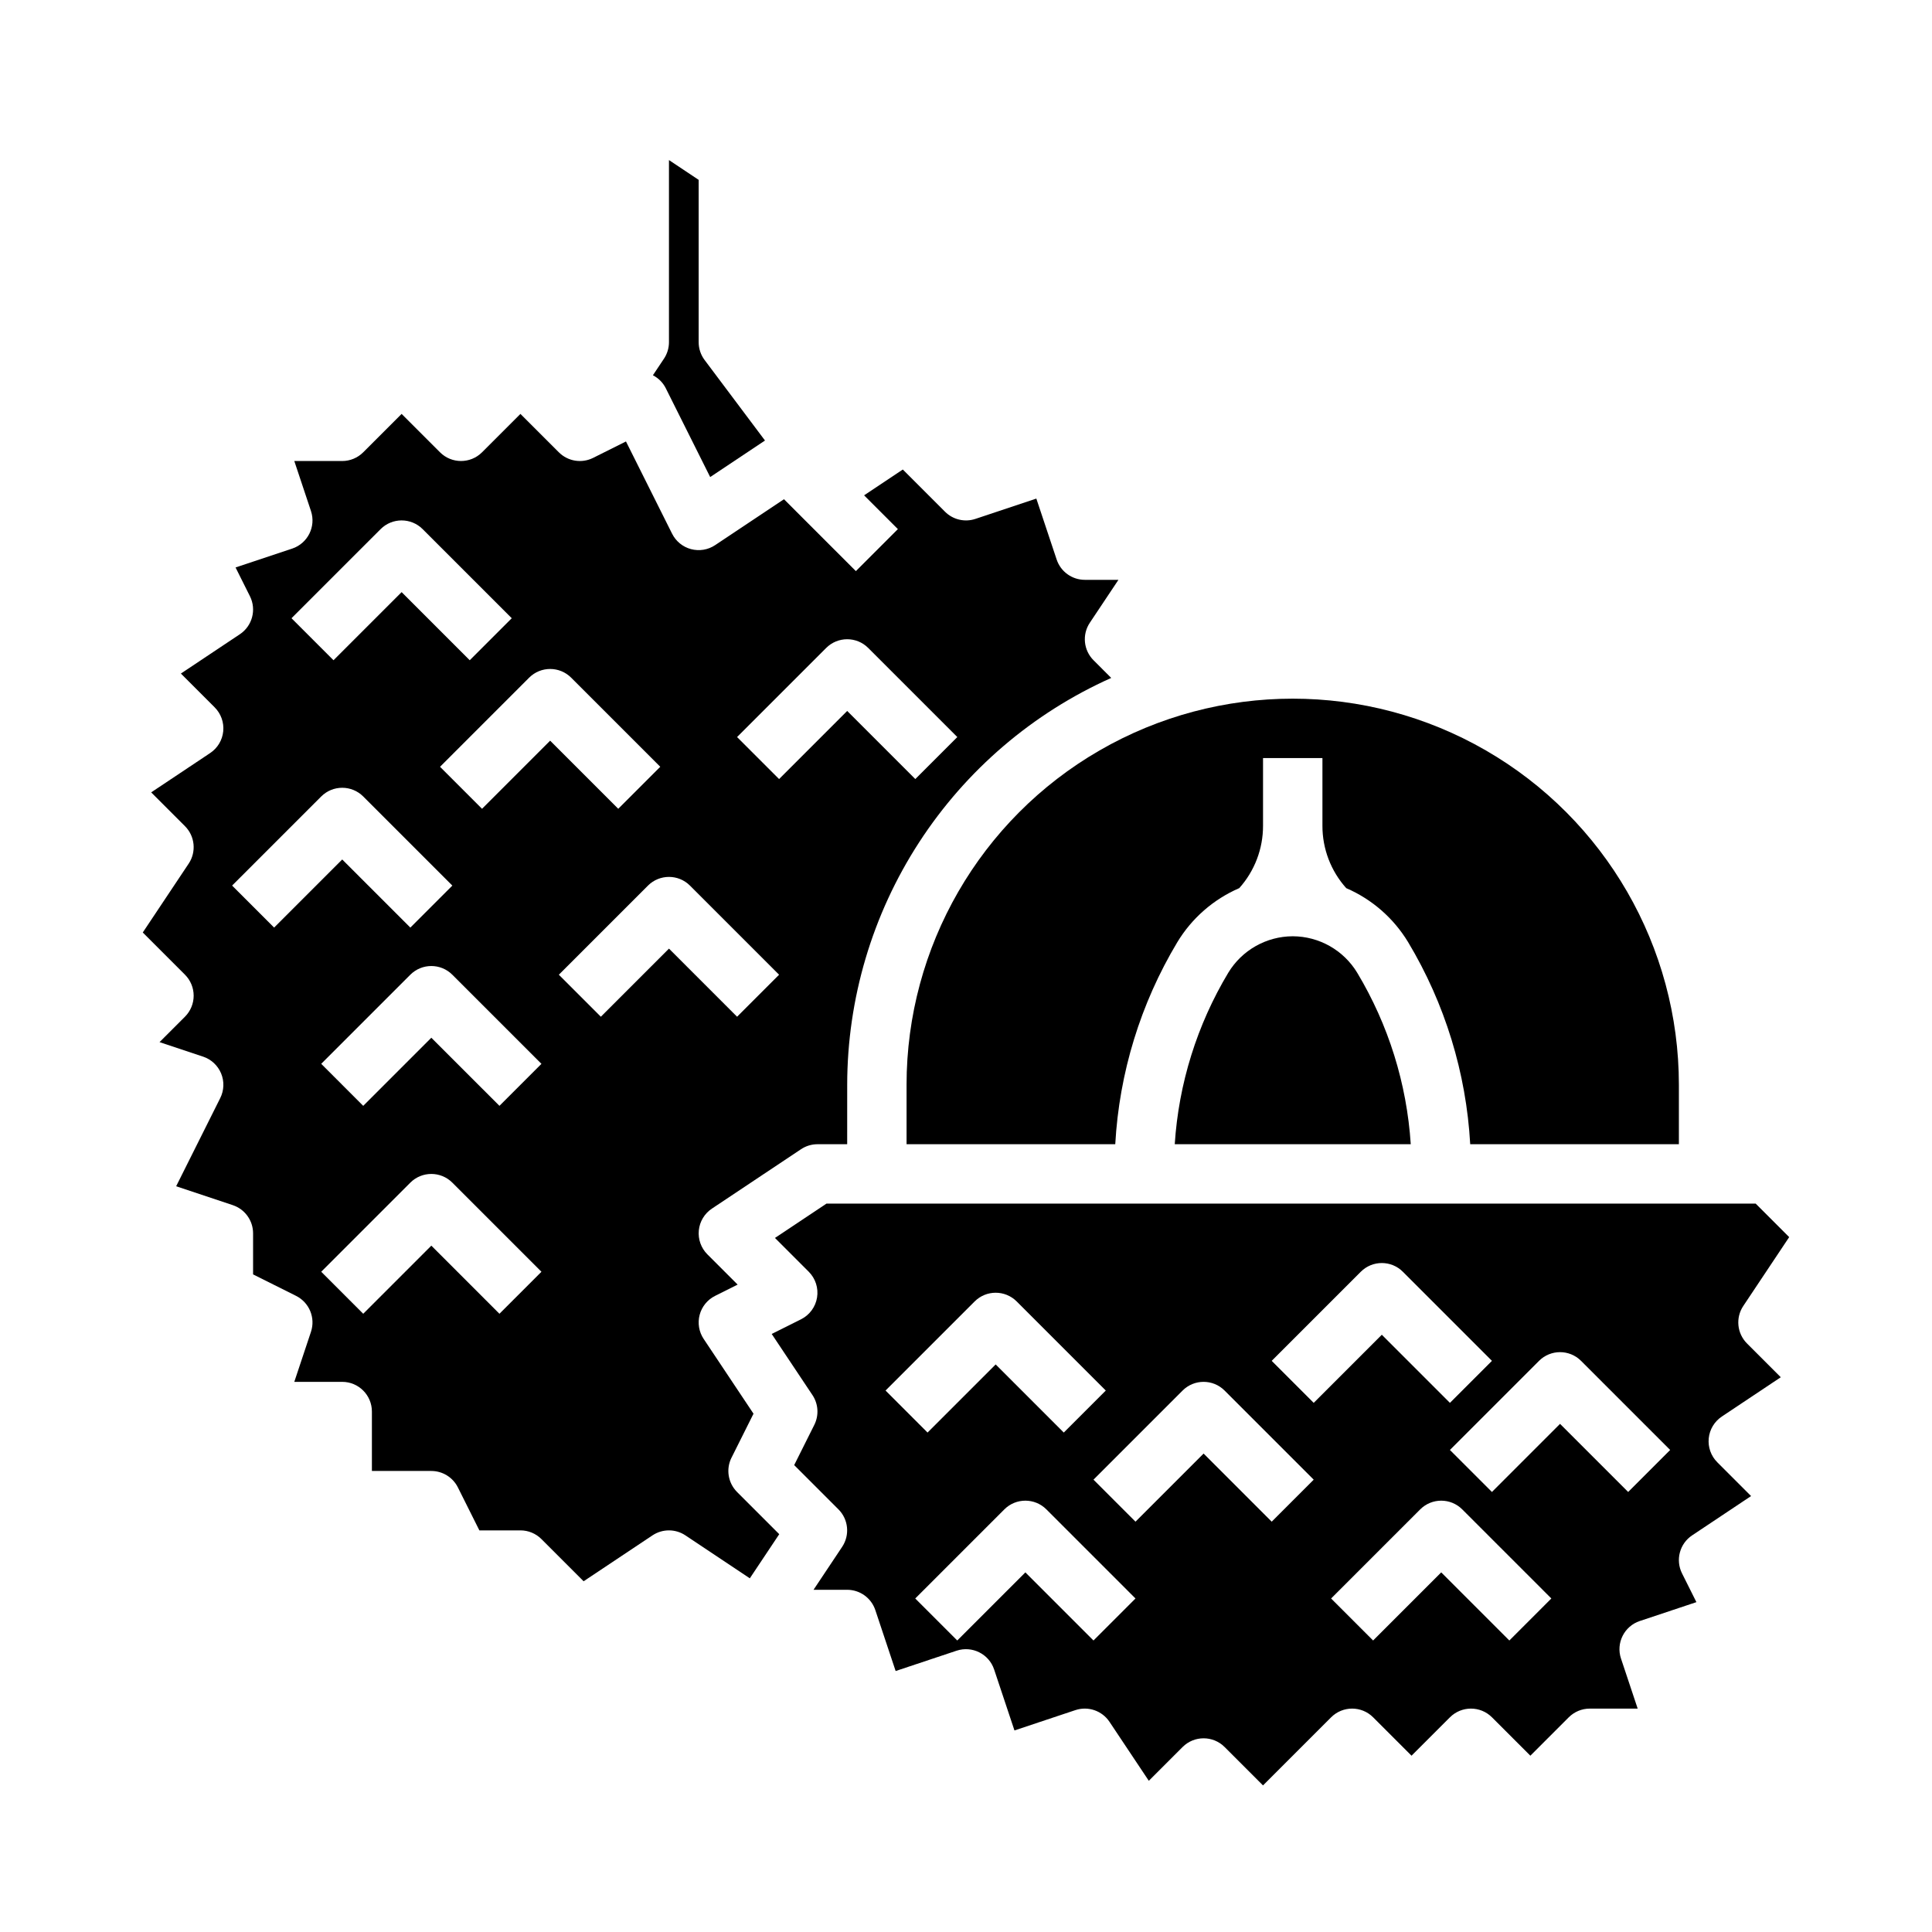 <?xml version="1.0" encoding="UTF-8"?>
<!-- Uploaded to: ICON Repo, www.svgrepo.com, Generator: ICON Repo Mixer Tools -->
<svg fill="#000000" width="800px" height="800px" version="1.1" viewBox="144 144 512 512" xmlns="http://www.w3.org/2000/svg">
 <g>
  <path d="m320.45 246.91 11.758 23.512 14.52-9.68-15.996-21.332c-1.023-1.363-1.578-3.019-1.578-4.723v-43.02l-7.871-5.246v48.266c0 1.551-0.461 3.07-1.32 4.363l-2.934 4.398c1.48 0.762 2.68 1.973 3.422 3.461z"/>
  <path d="m337.86 530.3 5.828-11.656-13.211-19.816c-1.254-1.879-1.637-4.203-1.059-6.387 0.578-2.18 2.066-4.008 4.086-5.019l5.977-2.988-8.02-8.02c-1.668-1.668-2.5-3.996-2.269-6.344 0.234-2.348 1.508-4.465 3.469-5.773l23.617-15.742c1.293-0.863 2.812-1.324 4.363-1.324h7.871l0.004-15.742c0.02-22.809 6.637-45.121 19.055-64.254 12.414-19.129 30.094-34.262 50.914-43.574l-4.688-4.688c-2.652-2.652-3.066-6.812-0.984-9.934l7.586-11.375h-8.906c-3.391 0-6.398-2.168-7.469-5.383l-5.383-16.148-16.148 5.383c-2.828 0.941-5.949 0.207-8.055-1.902l-11.184-11.184-10.258 6.84 8.953 8.953-11.133 11.133-19.051-19.051-18.246 12.164c-1.879 1.254-4.203 1.637-6.387 1.059-2.18-0.578-4.012-2.07-5.019-4.09l-12.223-24.445-8.703 4.352c-3.031 1.516-6.691 0.922-9.086-1.477l-10.18-10.176-10.18 10.18 0.004-0.004c-3.078 3.074-8.059 3.074-11.133 0l-10.18-10.176-10.176 10.176c-1.477 1.477-3.481 2.309-5.566 2.309h-12.695l4.418 13.254c1.375 4.125-0.855 8.582-4.981 9.957l-15.004 5 3.812 7.625c1.777 3.551 0.629 7.871-2.672 10.07l-15.629 10.418 8.953 8.953v0.004c1.668 1.668 2.5 3.992 2.269 6.34-0.234 2.348-1.504 4.469-3.469 5.773l-15.625 10.418 8.953 8.953v0.004c2.652 2.652 3.066 6.809 0.984 9.93l-12.164 18.246 11.18 11.18v0.004c1.477 1.477 2.305 3.477 2.305 5.566 0 2.086-0.828 4.09-2.305 5.566l-6.738 6.738 11.531 3.844h0.004c2.164 0.719 3.91 2.348 4.781 4.453 0.875 2.109 0.789 4.492-0.23 6.535l-11.684 23.367 15.004 5v0.004c3.215 1.07 5.383 4.078 5.383 7.469v10.879l11.391 5.695c3.504 1.754 5.188 5.812 3.949 9.531l-4.418 13.254h12.695c4.348 0 7.871 3.523 7.871 7.871v15.742h15.742v0.004c2.984 0 5.707 1.684 7.043 4.352l5.695 11.391h10.879c2.086 0 4.09 0.828 5.566 2.305l11.18 11.18 18.246-12.164v0.004c2.644-1.766 6.09-1.766 8.734 0l17.066 11.379 7.797-11.695-11.18-11.18v-0.004c-2.394-2.398-2.988-6.059-1.473-9.09zm25.09-214.59c3.074-3.074 8.059-3.074 11.133 0l23.617 23.617-11.133 11.133-18.051-18.051-18.051 18.051-11.133-11.133zm-118.08-31.488c3.074-3.074 8.059-3.074 11.133 0l23.617 23.617-11.133 11.133-18.051-18.051-18.051 18.051-11.133-11.133zm-28.227 105.6-11.133-11.133 23.617-23.617c3.074-3.07 8.055-3.07 11.133 0l23.617 23.617-11.133 11.133-18.051-18.051zm59.715 102.34-18.051-18.051-18.047 18.051-11.133-11.133 23.617-23.617h-0.004c3.074-3.07 8.059-3.07 11.133 0l23.617 23.617zm0-55.105-18.051-18.047-18.047 18.051-11.133-11.137 23.617-23.617-0.004 0.004c3.074-3.074 8.059-3.074 11.133 0l23.617 23.617zm-4.613-78.719-11.133-11.133 23.617-23.617c3.074-3.07 8.059-3.07 11.133 0l23.617 23.617-11.133 11.133-18.051-18.051zm49.539 37.055-18.051 18.051-11.133-11.133 23.617-23.617c3.074-3.074 8.059-3.074 11.133 0l23.617 23.617-11.133 11.133z"/>
  <path d="m486.59 392.12c-6.996 0.02-13.477 3.691-17.094 9.68-8.273 13.797-13.137 29.371-14.176 45.426h62.543c-1.043-16.055-5.902-31.629-14.18-45.426-3.617-5.988-10.094-9.66-17.094-9.68z"/>
  <path d="m384.25 431.49v15.742h55.305c1.055-18.91 6.699-37.281 16.438-53.527 3.848-6.371 9.59-11.387 16.422-14.34 4.07-4.543 6.316-10.434 6.301-16.535v-17.934h15.742v17.934c-0.016 6.102 2.231 11.992 6.305 16.535 6.832 2.953 12.57 7.969 16.418 14.34 9.742 16.246 15.383 34.617 16.441 53.527h55.301v-15.742c0-36.562-19.504-70.348-51.168-88.629-31.66-18.277-70.672-18.277-102.34 0-31.664 18.281-51.168 52.066-51.168 88.629z"/>
  <path d="m600.3 519.4 15.625-10.418-8.953-8.953c-2.652-2.656-3.066-6.812-0.984-9.934l12.164-18.246-8.875-8.875h-246.26l-13.645 9.094 8.953 8.953c1.789 1.789 2.609 4.332 2.203 6.828-0.402 2.496-1.984 4.648-4.25 5.781l-7.769 3.883 10.797 16.195h0.004c1.566 2.352 1.754 5.363 0.492 7.891l-5.336 10.668 11.73 11.73c2.656 2.652 3.066 6.812 0.984 9.934l-7.586 11.379h8.91c3.387 0 6.394 2.168 7.465 5.379l5.383 16.148 16.148-5.383c4.125-1.371 8.582 0.855 9.957 4.981l5.383 16.148 16.148-5.383c3.367-1.121 7.07 0.148 9.039 3.102l10.418 15.625 8.953-8.953h0.004c3.074-3.074 8.055-3.074 11.129 0l10.18 10.18 18.051-18.051c3.074-3.074 8.059-3.074 11.133 0l10.176 10.176 10.18-10.18v0.004c3.074-3.074 8.059-3.074 11.133 0l10.176 10.176 10.18-10.18v0.004c1.477-1.477 3.477-2.305 5.566-2.305h12.695l-4.418-13.254-0.004-0.004c-1.375-4.121 0.855-8.582 4.981-9.957l15.004-5-3.812-7.625c-1.773-3.551-0.629-7.871 2.676-10.07l15.625-10.418-8.953-8.953c-1.668-1.668-2.5-3.996-2.269-6.344 0.234-2.348 1.508-4.465 3.469-5.773zm-221.62-6.891 23.617-23.617c3.074-3.07 8.059-3.07 11.133 0l23.617 23.617-11.133 11.133-18.051-18.051-18.051 18.051zm55.105 66.238-18.051-18.051-18.051 18.051-11.133-11.133 23.617-23.617c3.074-3.074 8.059-3.074 11.133 0l23.617 23.617zm47.23-31.488-18.047-18.051-18.051 18.051-11.133-11.133 23.617-23.617c3.074-3.074 8.055-3.074 11.129 0l23.617 23.617zm11.133-31.488-11.133-11.133 23.617-23.617c3.074-3.074 8.059-3.074 11.133 0l23.617 23.617-11.133 11.133-18.051-18.051zm51.844 62.977-18.051-18.051-18.051 18.051-11.133-11.133 23.617-23.617c3.078-3.074 8.059-3.074 11.133 0l23.617 23.617zm31.488-39.359-18.051-18.051-18.051 18.051-11.133-11.133 23.617-23.617c3.078-3.074 8.059-3.074 11.133 0l23.617 23.617z"/>
 </g>
</svg>